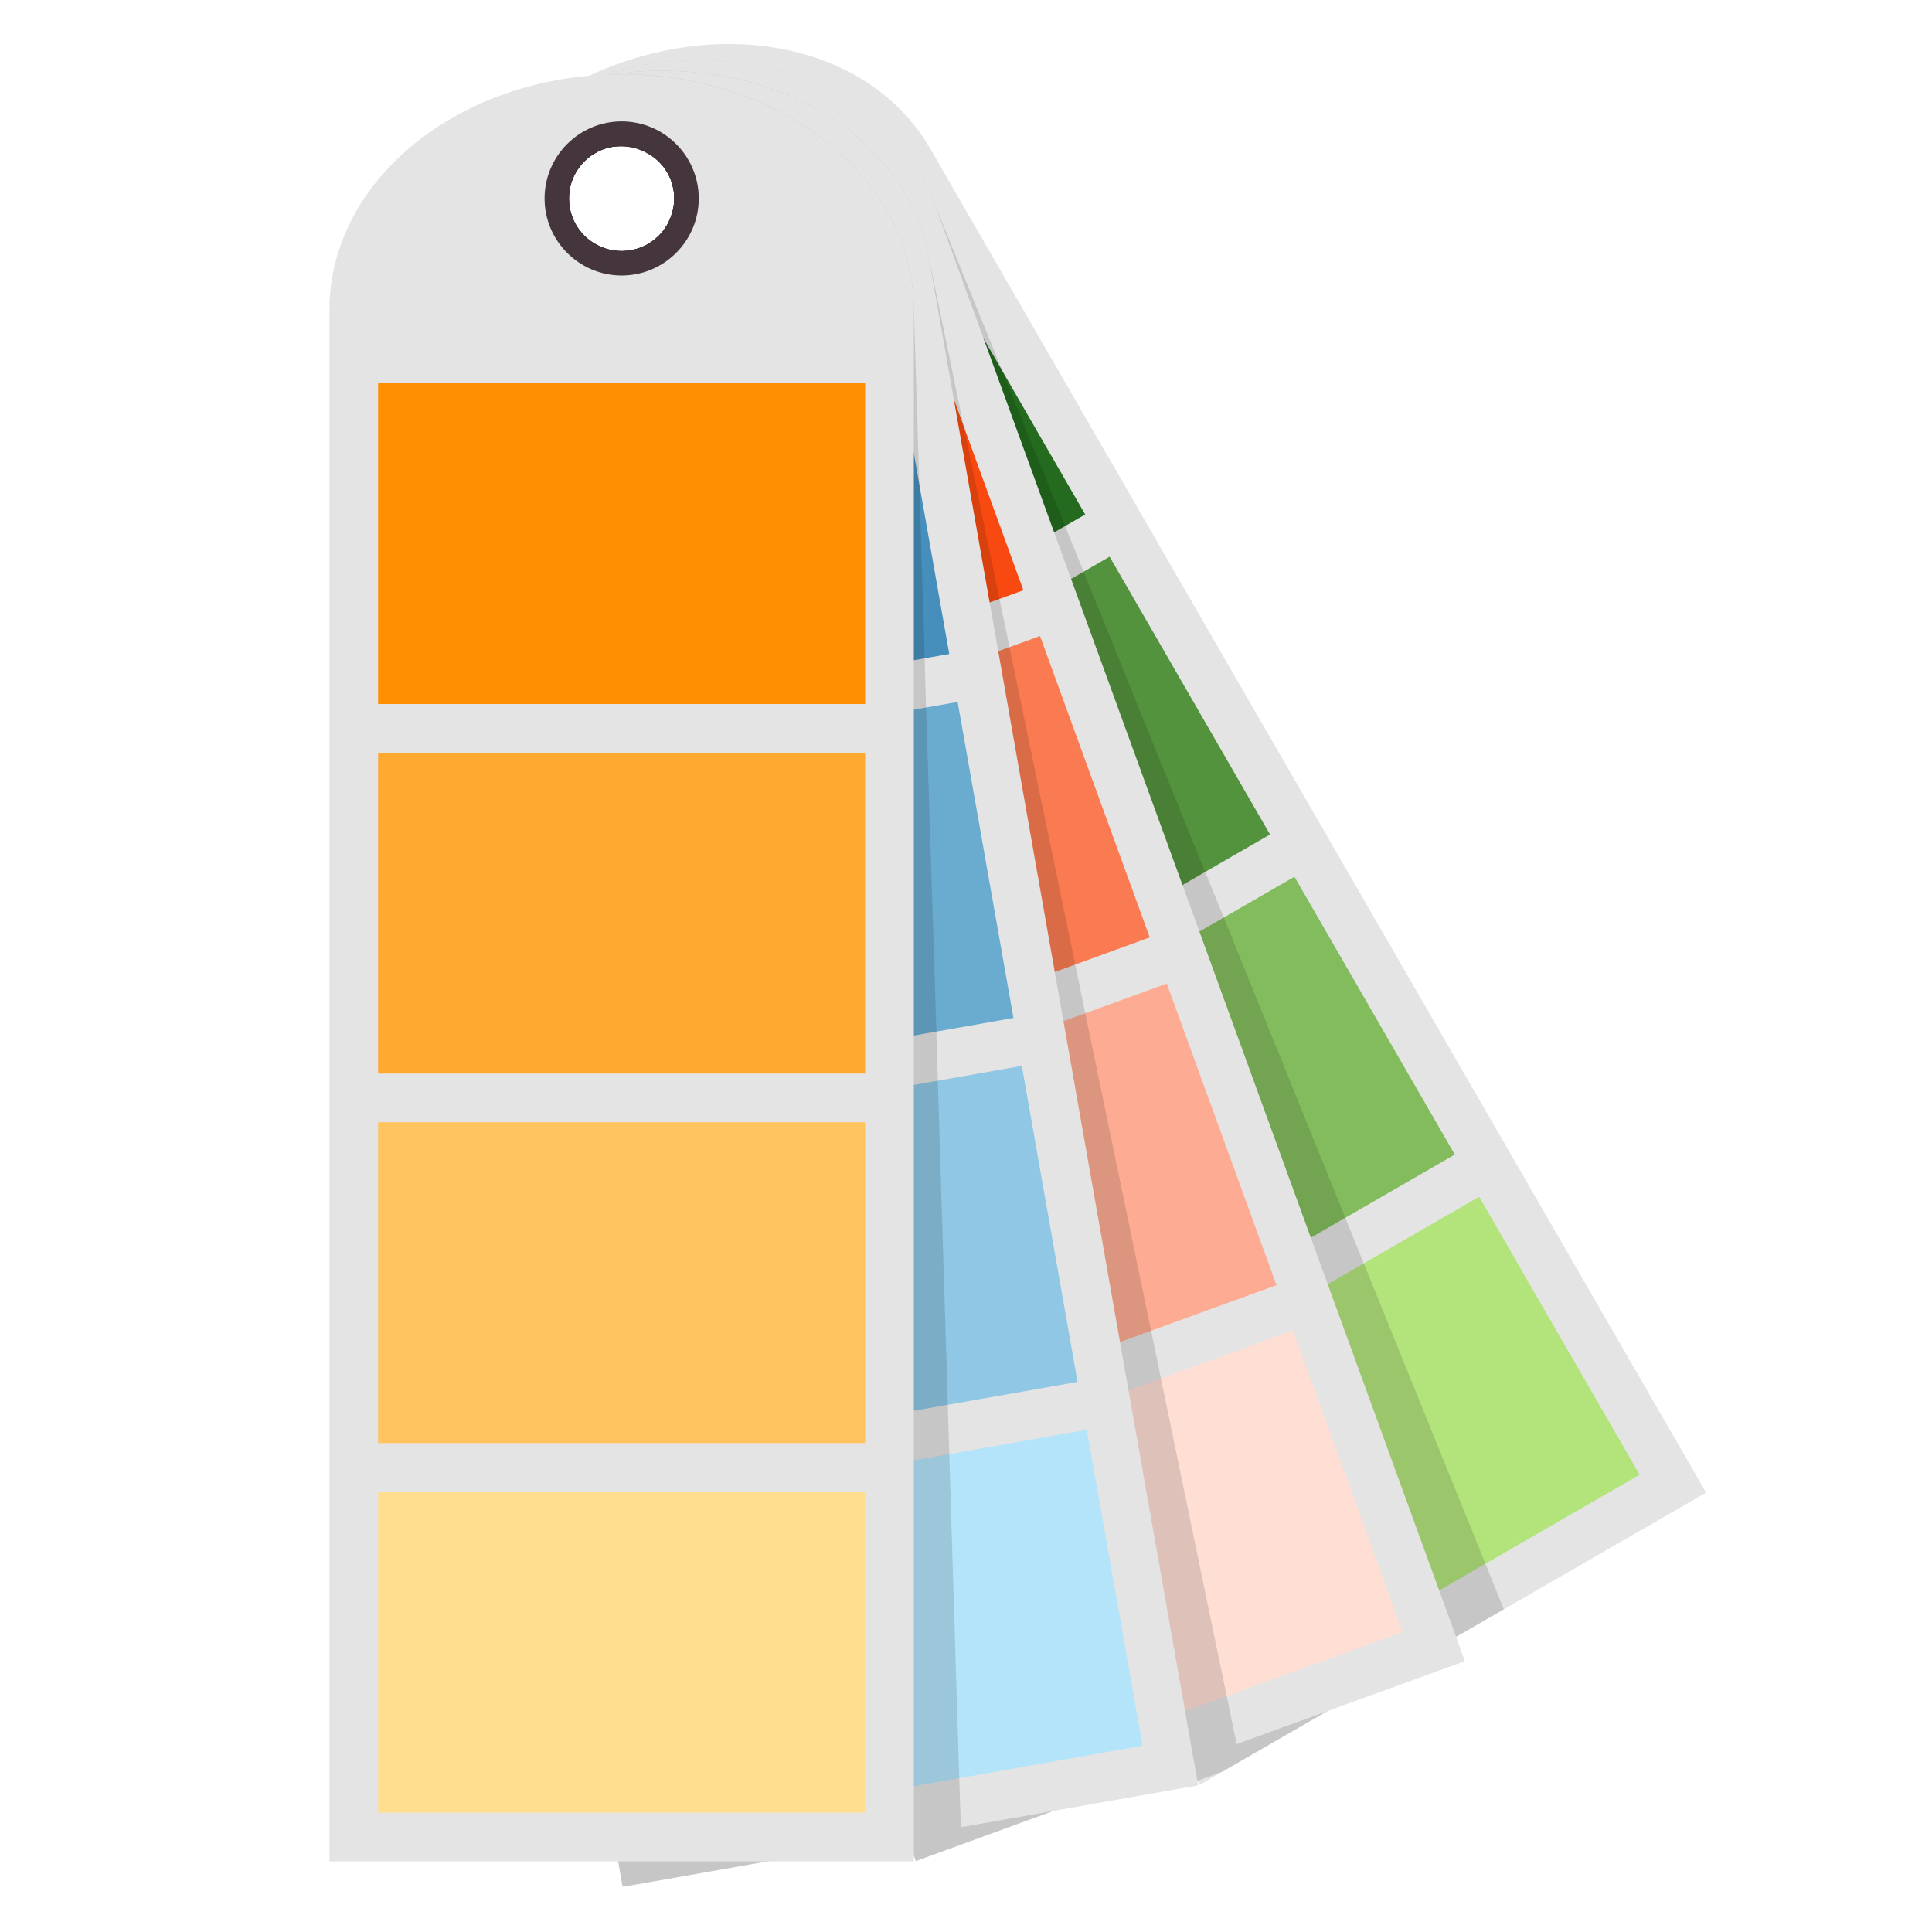<?xml version="1.0" encoding="UTF-8"?> <!-- Generator: Adobe Illustrator 28.3.0, SVG Export Plug-In . SVG Version: 6.00 Build 0) --> <svg xmlns="http://www.w3.org/2000/svg" xmlns:xlink="http://www.w3.org/1999/xlink" id="Слой_2" x="0px" y="0px" viewBox="0 0 300 300" style="enable-background:new 0 0 300 300;" xml:space="preserve"> <style type="text/css"> .st0{fill:#E4E4E4;} .st1{fill:#45363D;} .st2{fill:#246B1F;} .st3{fill:#54933E;} .st4{fill:#83BC5D;} .st5{fill:#B3E47C;} .st6{opacity:0.13;} .st7{fill:#F84910;} .st8{fill:#FA7B51;} .st9{fill:#FDAC93;} .st10{fill:#FFDED4;} .st11{fill:#468EBB;} .st12{fill:#6AABD0;} .st13{fill:#8FC7E4;} .st14{fill:#B3E4F9;} .st15{fill:#FF8F00;} .st16{fill:#FFA930;} .st17{fill:#FFC460;} .st18{fill:#FFDE90;} </style> <g> <g> <g> <path class="st0" d="M264.92,231.77L144.48,23.14C134.62,6,109.73,1.77,88.32,13.34c-0.49,0.27-0.95,0.54-1.44,0.79 C65.17,26.66,55.8,51.01,65.89,68.52l120.05,207.99l0.38,0.61l3.55-2.04l43.65-25.19L264.92,231.77z M101.56,39.56 c-4.8,2.75-10.97,1.12-13.77-3.71c-2.77-4.81-1.13-10.96,3.71-13.76c4.79-2.77,10.97-1.14,13.77,3.7 C108.02,30.59,106.41,36.76,101.56,39.56z"></path> <path class="st1" d="M106.9,24.84c-2.13-3.71-6.13-5.98-10.37-5.98c-2.07,0-4.15,0.53-5.97,1.59c-2.76,1.6-4.76,4.2-5.6,7.26 c-0.83,3.11-0.37,6.31,1.21,9.07c2.13,3.71,6.09,5.98,10.36,5.98c2.09,0,4.16-0.52,5.98-1.58c2.76-1.59,4.76-4.16,5.6-7.27 C108.9,30.82,108.49,27.6,106.9,24.84z M104.63,31.88c-0.05,0.18-0.05,0.41-0.12,0.6c0,0.15-0.04,0.3-0.08,0.46 c-0.04,0.11-0.07,0.23-0.11,0.3c-0.2,0.68-0.49,1.32-0.87,1.93c-0.08,0.15-0.18,0.27-0.26,0.42l-0.45,0.56 c-0.14,0.15-0.26,0.3-0.41,0.46c-0.23,0.22-0.45,0.42-0.72,0.6c-0.42,0.34-0.83,0.64-1.33,0.87c-0.3,0.15-0.6,0.3-0.95,0.41 c-0.38,0.11-0.75,0.23-1.14,0.31c-0.15,0.03-0.29,0.07-0.49,0.1c-0.38,0.04-0.8,0.08-1.18,0.08c-0.41,0-0.86-0.04-1.29-0.11 c-0.33-0.04-0.67-0.11-1.02-0.23c-0.18-0.03-0.4-0.11-0.6-0.22c-0.31-0.08-0.57-0.19-0.83-0.38c-0.34-0.11-0.64-0.3-0.95-0.53 c-0.33-0.22-0.64-0.48-0.95-0.79c-0.3-0.26-0.56-0.57-0.83-0.91c-0.22-0.3-0.45-0.6-0.64-0.9c-0.03-0.03-0.03-0.07-0.03-0.1 c-0.24-0.38-0.42-0.79-0.54-1.17c-0.15-0.38-0.26-0.76-0.3-1.14c-0.08-0.19-0.11-0.38-0.11-0.57c-0.04-0.03-0.04-0.06,0-0.11 c-0.15-1.02-0.08-2.08,0.19-3.11c0.11-0.46,0.26-0.87,0.49-1.32v-0.04c0.22-0.49,0.5-0.94,0.84-1.36 c0.19-0.27,0.38-0.54,0.68-0.76c0.03-0.11,0.12-0.19,0.23-0.26c0.07-0.12,0.15-0.2,0.26-0.27c0.68-0.6,1.47-1.09,2.35-1.44 c0.07-0.03,0.19-0.08,0.25-0.11c0.12-0.04,0.27-0.08,0.38-0.12c0.16-0.07,0.34-0.11,0.49-0.11c0.3-0.07,0.6-0.15,0.91-0.15 c0.98-0.1,2.04-0.04,2.98,0.23c0.38,0.07,0.72,0.19,1.05,0.34c0.35,0.12,0.65,0.27,0.95,0.46c0.31,0.15,0.61,0.34,0.91,0.56 c0.3,0.2,0.57,0.42,0.83,0.69c0.53,0.49,0.99,1.06,1.37,1.7c0.07,0.12,0.11,0.23,0.19,0.34c0.15,0.3,0.3,0.61,0.42,0.95 c0.11,0.38,0.22,0.76,0.3,1.13c0.05,0.15,0.07,0.31,0.12,0.49C104.73,30.4,104.73,31.12,104.63,31.88z"></path> </g> <g> <rect x="85.5" y="52.31" transform="matrix(0.866 -0.5 0.5 0.866 -22.088 71.999)" class="st2" width="75.62" height="49.82"></rect> <polygon class="st3" points="106.81,124.26 172.3,86.44 197.21,129.58 131.72,167.4 "></polygon> <polygon class="st4" points="135.5,173.95 201,136.14 225.9,179.28 160.42,217.1 "></polygon> <polygon class="st5" points="164.2,223.65 229.68,185.83 254.6,228.99 189.11,266.8 "></polygon> </g> </g> <path class="st6" d="M233.52,249.89l-2.87-7.08v-0.03l-18.88-46.6l-2.87-7.07l-18.87-46.64l-2.89-7.07l-18.87-46.63l-2.87-7.07 v-0.04l-9.79-24.1v-0.04l-10.52-25.94c-6.92-18.99-31.61-27.45-55.14-18.87c-0.56,0.19-1.1,0.4-1.63,0.63 c-0.49,0.27-0.95,0.54-1.44,0.79C65.17,26.66,55.8,51.01,65.89,68.52l120.05,207.99l3.93-1.44L233.52,249.89z M103.79,27.07 c0.15,0.3,0.3,0.61,0.42,0.95c0.15,0.38,0.22,0.76,0.3,1.13c0.05,0.15,0.07,0.31,0.12,0.49c0.1,0.76,0.1,1.47,0,2.24 c-0.05,0.18-0.05,0.41-0.12,0.6c-0.04,0.27-0.11,0.52-0.19,0.75c-0.2,0.68-0.49,1.32-0.87,1.93c-0.08,0.15-0.18,0.27-0.26,0.42 l-0.45,0.56c-0.14,0.15-0.26,0.3-0.41,0.46c-0.23,0.22-0.45,0.42-0.72,0.6c-0.42,0.34-0.83,0.64-1.33,0.87 c-0.3,0.15-0.6,0.3-0.95,0.41c-0.38,0.15-0.75,0.23-1.14,0.31c-0.15,0.03-0.29,0.07-0.49,0.1c-0.38,0.04-0.8,0.08-1.18,0.08 c-0.41,0-0.86-0.04-1.29-0.11c-0.33-0.04-0.67-0.11-1.02-0.23c-0.18-0.03-0.4-0.11-0.6-0.22c-0.31-0.08-0.57-0.19-0.83-0.38 c-0.34-0.15-0.64-0.34-0.95-0.53c-0.33-0.22-0.64-0.48-0.95-0.79c-0.3-0.26-0.56-0.57-0.83-0.91c-0.22-0.33-0.45-0.64-0.67-1.01 c-0.19-0.38-0.38-0.76-0.54-1.17c-0.15-0.38-0.26-0.76-0.3-1.14c-0.08-0.19-0.11-0.38-0.11-0.57c-0.04-0.03-0.04-0.06,0-0.11 c-0.15-1.02-0.08-2.08,0.19-3.11c0.11-0.46,0.26-0.87,0.49-1.32v-0.04c0.22-0.49,0.5-0.94,0.84-1.36c0.19-0.27,0.38-0.54,0.68-0.76 c0.08-0.11,0.16-0.22,0.23-0.26c0.07-0.12,0.15-0.2,0.26-0.27c0.68-0.6,1.47-1.09,2.35-1.44c0.07-0.03,0.19-0.08,0.25-0.11 c0.12-0.04,0.27-0.08,0.38-0.12c0.16-0.07,0.34-0.11,0.49-0.11c0.3-0.07,0.6-0.15,0.91-0.15c1.01-0.15,2.04-0.07,2.98,0.23 c0.38,0.07,0.72,0.19,1.05,0.34c0.35,0.12,0.65,0.27,0.95,0.46c0.31,0.15,0.61,0.34,0.91,0.56c0.3,0.2,0.57,0.42,0.83,0.69 c0.53,0.49,0.99,1.06,1.37,1.7C103.67,26.85,103.72,26.96,103.79,27.07z"></path> <g> <g> <path class="st0" d="M227.47,257.94L145.09,31.57c-6.77-18.57-30.52-27.08-53.56-19.41c-0.52,0.16-1.05,0.34-1.58,0.54 C66.38,21.28,52.89,43.64,59.8,62.62l82.41,226.37l49.81-18.16L227.47,257.94z M93.09,21.36c5.22-1.94,11,0.79,12.9,6.01 c1.92,5.22-0.8,11.01-6.02,12.9c-5.22,1.93-11-0.8-12.9-6.02C85.15,29.04,87.86,23.25,93.09,21.36z"></path> <path class="st1" d="M107.77,26.73c-1.71-4.73-6.24-7.87-11.24-7.87c-1.4,0-2.76,0.23-4.08,0.71c-3.03,1.1-5.41,3.29-6.77,6.18 c-1.32,2.91-1.48,6.15-0.38,9.15c1.7,4.73,6.24,7.87,11.23,7.87c1.4,0,2.77-0.22,4.08-0.72 C106.81,39.83,110.03,32.94,107.77,26.73z M104.7,30.82c0,0.45-0.04,0.9-0.13,1.35c-0.03,0.38-0.15,0.79-0.3,1.14 c-0.07,0.31-0.19,0.57-0.34,0.84c-0.08,0.33-0.27,0.64-0.46,0.94c-0.18,0.34-0.42,0.64-0.68,0.94c-0.26,0.34-0.6,0.68-0.93,0.95 c0,0-0.04,0.07-0.08,0.07c-0.26,0.22-0.53,0.45-0.83,0.61c-0.27,0.19-0.54,0.37-0.84,0.49c-0.27,0.12-0.52,0.23-0.8,0.34 c-0.45,0.15-0.9,0.31-1.36,0.38c-0.49,0.08-0.99,0.11-1.45,0.11c-0.41,0-0.86-0.04-1.29-0.11c-0.3-0.04-0.6-0.11-0.91-0.2 c-0.15-0.04-0.3-0.07-0.41-0.11c-0.34-0.11-0.67-0.26-1.03-0.45c-0.3-0.15-0.6-0.31-0.91-0.54c-0.1-0.03-0.22-0.11-0.3-0.19 c-0.31-0.22-0.57-0.41-0.8-0.68c-0.26-0.26-0.52-0.52-0.79-0.83c-0.83-1.02-1.39-2.27-1.62-3.62V32.1c-0.19-0.9-0.19-1.81,0-2.72 c0.04-0.38,0.15-0.79,0.31-1.17c0.03-0.07,0.03-0.15,0.07-0.22c0.08-0.2,0.16-0.42,0.27-0.61c0.03-0.11,0.12-0.22,0.19-0.3 c0.09-0.27,0.22-0.53,0.43-0.76c0.11-0.19,0.22-0.37,0.42-0.56c0.06-0.15,0.19-0.27,0.33-0.38c0.19-0.3,0.45-0.57,0.76-0.75 c0.35-0.34,0.72-0.61,1.14-0.83c0.42-0.27,0.87-0.5,1.36-0.64c0.61-0.22,1.23-0.36,1.87-0.42c0.06,0,0.12,0,0.19-0.01 c0.6-0.04,1.2-0.04,1.8,0.04c0,0,0.01,0,0.04,0c1.26,0.19,2.47,0.66,3.53,1.37c0.69,0.46,1.29,1.03,1.81,1.7 c0.83,1.02,1.4,2.23,1.62,3.55C104.67,29.87,104.7,30.36,104.7,30.82z"></path> </g> <g> <polygon class="st7" points="70.8,70.69 141.87,44.83 158.91,91.65 87.85,117.51 "></polygon> <polygon class="st8" points="90.42,124.62 161.49,98.76 178.53,145.56 107.47,171.43 "></polygon> <rect x="116.29" y="164.11" transform="matrix(0.94 -0.342 0.342 0.94 -55.349 64.099)" class="st9" width="75.63" height="49.82"></rect> <polygon class="st10" points="129.68,232.47 200.75,206.6 217.79,253.42 146.72,279.29 "></polygon> </g> </g> <path class="st6" d="M192.03,270.83l-1.55-7.48l-10.21-49.29l-1.54-7.48l-10.22-49.29l-1.55-7.53l-10.21-49.27l-1.55-7.49 l-5.56-26.82l-5.41-26.16c-3.52-19.94-26.37-32.53-51.02-28.18c-0.58,0.11-1.13,0.19-1.68,0.34c-0.52,0.16-1.05,0.34-1.58,0.54 C66.38,21.28,52.89,43.64,59.8,62.62l82.41,226.37L192.03,270.83z M102.95,25.82c0.83,1.02,1.4,2.23,1.62,3.55 c0.09,0.49,0.13,0.99,0.13,1.45c0,0.45-0.04,0.9-0.13,1.35c-0.03,0.38-0.15,0.79-0.3,1.14c-0.07,0.31-0.19,0.57-0.34,0.84 c-0.08,0.33-0.27,0.64-0.46,0.94c-0.18,0.34-0.42,0.64-0.68,0.94c-0.29,0.34-0.6,0.68-0.93,0.95c0,0-0.04,0.07-0.08,0.07 c-0.26,0.22-0.53,0.45-0.83,0.61c-0.27,0.19-0.54,0.37-0.84,0.49c-0.27,0.15-0.52,0.27-0.8,0.34c-0.45,0.15-0.9,0.31-1.36,0.38 c-0.49,0.08-0.99,0.11-1.45,0.11c-0.41,0-0.86-0.04-1.29-0.11c-0.3-0.04-0.6-0.11-0.91-0.2c-0.15-0.04-0.3-0.07-0.41-0.11 c-0.34-0.11-0.71-0.26-1.03-0.45c-0.33-0.15-0.64-0.31-0.91-0.54c-0.1-0.03-0.22-0.11-0.3-0.19c-0.31-0.18-0.57-0.41-0.8-0.68 c-0.3-0.22-0.56-0.52-0.79-0.83c-0.83-1.02-1.39-2.27-1.62-3.62V32.1c-0.19-0.94-0.15-1.84,0-2.72c0.08-0.41,0.19-0.79,0.31-1.17 c0.03-0.07,0.03-0.15,0.07-0.22c0.16-0.3,0.27-0.61,0.45-0.91c0.12-0.27,0.26-0.53,0.43-0.76c0.11-0.19,0.26-0.37,0.42-0.56 c0.06-0.15,0.19-0.27,0.33-0.38c0.23-0.3,0.49-0.53,0.76-0.75c0.35-0.34,0.72-0.61,1.14-0.83c0.45-0.27,0.9-0.5,1.36-0.64 c0.45-0.15,0.91-0.3,1.37-0.38c2.2-0.38,4.36,0.15,6.05,1.36C101.87,24.54,102.47,25.14,102.95,25.82z"></path> <g> <g> <path class="st0" d="M186.05,277.23L144.23,40.01c-3.45-19.45-25.27-31.88-49.22-28.45c-0.6,0.08-1.2,0.16-1.8,0.27 C68.5,16.18,51.33,35.85,54.85,55.74l41.8,237.07l0.03,0.19l1.06-0.19l51.47-9.08L186.05,277.23z M94.79,20.91 c5.49-0.99,10.7,2.69,11.65,8.17c0.98,5.48-2.68,10.7-8.17,11.65c-5.48,0.98-10.7-2.69-11.65-8.17 C85.63,27.07,89.3,21.85,94.79,20.91z"></path> <path class="st1" d="M108.33,28.73c-1.02-5.71-5.98-9.87-11.81-9.87c-0.68,0-1.36,0.03-2.07,0.15 c-6.51,1.17-10.86,7.38-9.73,13.88c1.14,6.39,7.26,10.89,13.89,9.71C105.11,41.43,109.47,35.25,108.33,28.73z M104.7,30.82 c0,0.45-0.04,0.86-0.13,1.28c-0.15,1.03-0.49,1.97-0.97,2.85c-0.23,0.37-0.5,0.71-0.76,1.06c0,0.04-0.04,0.04-0.04,0.04 c-0.29,0.37-0.64,0.68-0.97,0.99c-0.05,0.04-0.09,0.07-0.12,0.11c-0.3,0.23-0.61,0.45-0.94,0.64c-0.35,0.22-0.68,0.41-1.06,0.57 c-0.26,0.11-0.49,0.19-0.76,0.27c-0.37,0.12-0.72,0.22-1.13,0.26c-0.42,0.08-0.83,0.11-1.29,0.11c-0.41,0-0.82-0.04-1.21-0.11 c-0.41-0.04-0.83-0.15-1.21-0.26c-0.23-0.08-0.45-0.15-0.68-0.22c-0.87-0.38-1.7-0.88-2.39-1.52c-0.19-0.19-0.38-0.37-0.57-0.56 c-0.64-0.68-1.14-1.51-1.51-2.39c-0.08-0.22-0.15-0.46-0.23-0.68c-0.11-0.38-0.23-0.72-0.27-1.14c-0.08-0.42-0.11-0.83-0.11-1.28 c0-0.46,0.03-0.88,0.11-1.3c0.15-1.02,0.49-1.96,0.99-2.83c0.23-0.38,0.49-0.72,0.75-1.06c0-0.04,0.04-0.04,0.04-0.04 c0.3-0.38,0.64-0.68,0.99-0.98c0.03-0.04,0.08-0.08,0.11-0.11c0.31-0.22,0.6-0.5,0.95-0.64c0.34-0.23,0.68-0.42,1.07-0.57 c0.26-0.11,0.49-0.18,0.75-0.27c0.38-0.11,0.71-0.21,1.13-0.26c0.42-0.07,0.84-0.1,1.29-0.1c0.46,0,0.87,0.03,1.29,0.1 c0.41,0.05,0.76,0.15,1.13,0.26c0.23,0.04,0.41,0.12,0.65,0.23c2.03,0.83,3.66,2.42,4.49,4.46c0.08,0.22,0.15,0.45,0.23,0.68 c0.11,0.38,0.23,0.72,0.26,1.13C104.67,29.94,104.7,30.36,104.7,30.82z"></path> </g> <g> <polygon class="st11" points="64.26,65.62 138.74,52.48 147.4,101.55 72.92,114.68 "></polygon> <polygon class="st12" points="74.23,122.13 148.7,109 157.37,158.07 82.88,171.2 "></polygon> <polygon class="st13" points="84.19,178.65 158.67,165.51 167.32,214.58 92.86,227.72 "></polygon> <rect x="97.91" y="228.22" transform="matrix(0.985 -0.174 0.174 0.985 -41.897 27.417)" class="st14" width="75.63" height="49.81"></rect> </g> </g> <path class="st6" d="M149.21,283.74l-0.26-7.64l-1.55-50.3l-0.22-7.64l-1.56-50.35l-0.22-7.65l-1.6-50.3l-0.22-7.63l-0.83-27.02 v-0.03l-0.84-27.04c0-20.21-20.31-36.62-45.39-36.62c-0.49,0-1.01,0-1.51,0.04c-0.6,0.08-1.2,0.16-1.8,0.27 C68.5,16.18,51.33,35.85,54.85,55.74l41.8,237.07h1.09L149.21,283.74z M104.09,27.72c0.08,0.22,0.15,0.45,0.23,0.68 c0.11,0.38,0.23,0.72,0.26,1.13c0.09,0.42,0.13,0.84,0.13,1.3c0,0.45-0.04,0.86-0.13,1.28c-0.15,1.03-0.49,1.97-0.97,2.85 c-0.23,0.37-0.5,0.71-0.76,1.06c0,0.04-0.04,0.04-0.04,0.04c-0.29,0.37-0.64,0.68-0.97,0.99c-0.05,0.04-0.09,0.07-0.12,0.11 c-0.3,0.23-0.61,0.5-0.94,0.64c-0.35,0.22-0.68,0.41-1.06,0.57c-0.26,0.11-0.49,0.19-0.76,0.27c-0.37,0.12-0.72,0.22-1.13,0.26 c-0.42,0.08-0.83,0.11-1.29,0.11c-0.41,0-0.82-0.04-1.21-0.11c-0.41-0.04-0.83-0.15-1.21-0.26c-0.23-0.08-0.45-0.15-0.68-0.22 c-0.87-0.38-1.7-0.88-2.39-1.52c-0.19-0.19-0.38-0.37-0.57-0.56c-0.64-0.68-1.14-1.51-1.51-2.39c-0.08-0.22-0.15-0.46-0.23-0.68 c-0.11-0.38-0.23-0.72-0.27-1.14c-0.08-0.42-0.11-0.83-0.11-1.28c0-0.46,0.03-0.88,0.11-1.3c0.15-1.02,0.49-1.96,0.99-2.83 c0.23-0.38,0.49-0.72,0.75-1.06c0-0.04,0.04-0.04,0.04-0.04c0.3-0.38,0.64-0.68,0.99-0.98c0.03-0.04,0.08-0.08,0.11-0.11 c0.31-0.22,0.6-0.5,0.95-0.64c0.34-0.23,0.68-0.42,1.07-0.57c0.26-0.11,0.49-0.18,0.75-0.27c0.38-0.11,0.71-0.21,1.13-0.26 c0.42-0.07,0.84-0.1,1.29-0.1c0.46,0,0.87,0.03,1.29,0.1c0.41,0.05,0.76,0.15,1.13,0.26c0.23,0.04,0.41,0.12,0.65,0.23 C101.63,24.08,103.26,25.68,104.09,27.72z"></path> <g> <g> <path class="st0" d="M141.9,289.03V48.14c0-20.22-20.31-36.6-45.38-36.6c-25.07,0-45.37,16.38-45.37,36.6v240.89H141.9z M106.6,30.82c0,5.56-4.52,10.07-10.08,10.07c-5.56,0-10.07-4.51-10.07-10.07c0-5.57,4.52-10.09,10.07-10.09 C102.08,20.73,106.6,25.25,106.6,30.82z"></path> <path class="st1" d="M108.5,30.82c0,6.59-5.37,11.96-11.97,11.96c-6.6,0-11.97-5.37-11.97-11.96c0-6.6,5.37-11.97,11.97-11.97 C103.13,18.85,108.5,24.22,108.5,30.82z M104.71,30.82c0-4.52-3.67-8.18-8.18-8.18c-4.51,0-8.18,3.66-8.18,8.18 c0,4.5,3.67,8.18,8.18,8.18C101.04,39,104.71,35.32,104.71,30.82z"></path> </g> <g> <rect x="58.71" y="59.49" class="st15" width="75.63" height="49.83"></rect> <rect x="58.71" y="116.88" class="st16" width="75.63" height="49.82"></rect> <rect x="58.71" y="174.26" class="st17" width="75.63" height="49.82"></rect> <rect x="58.71" y="231.64" class="st18" width="75.63" height="49.83"></rect> </g> </g> </g> </svg> 